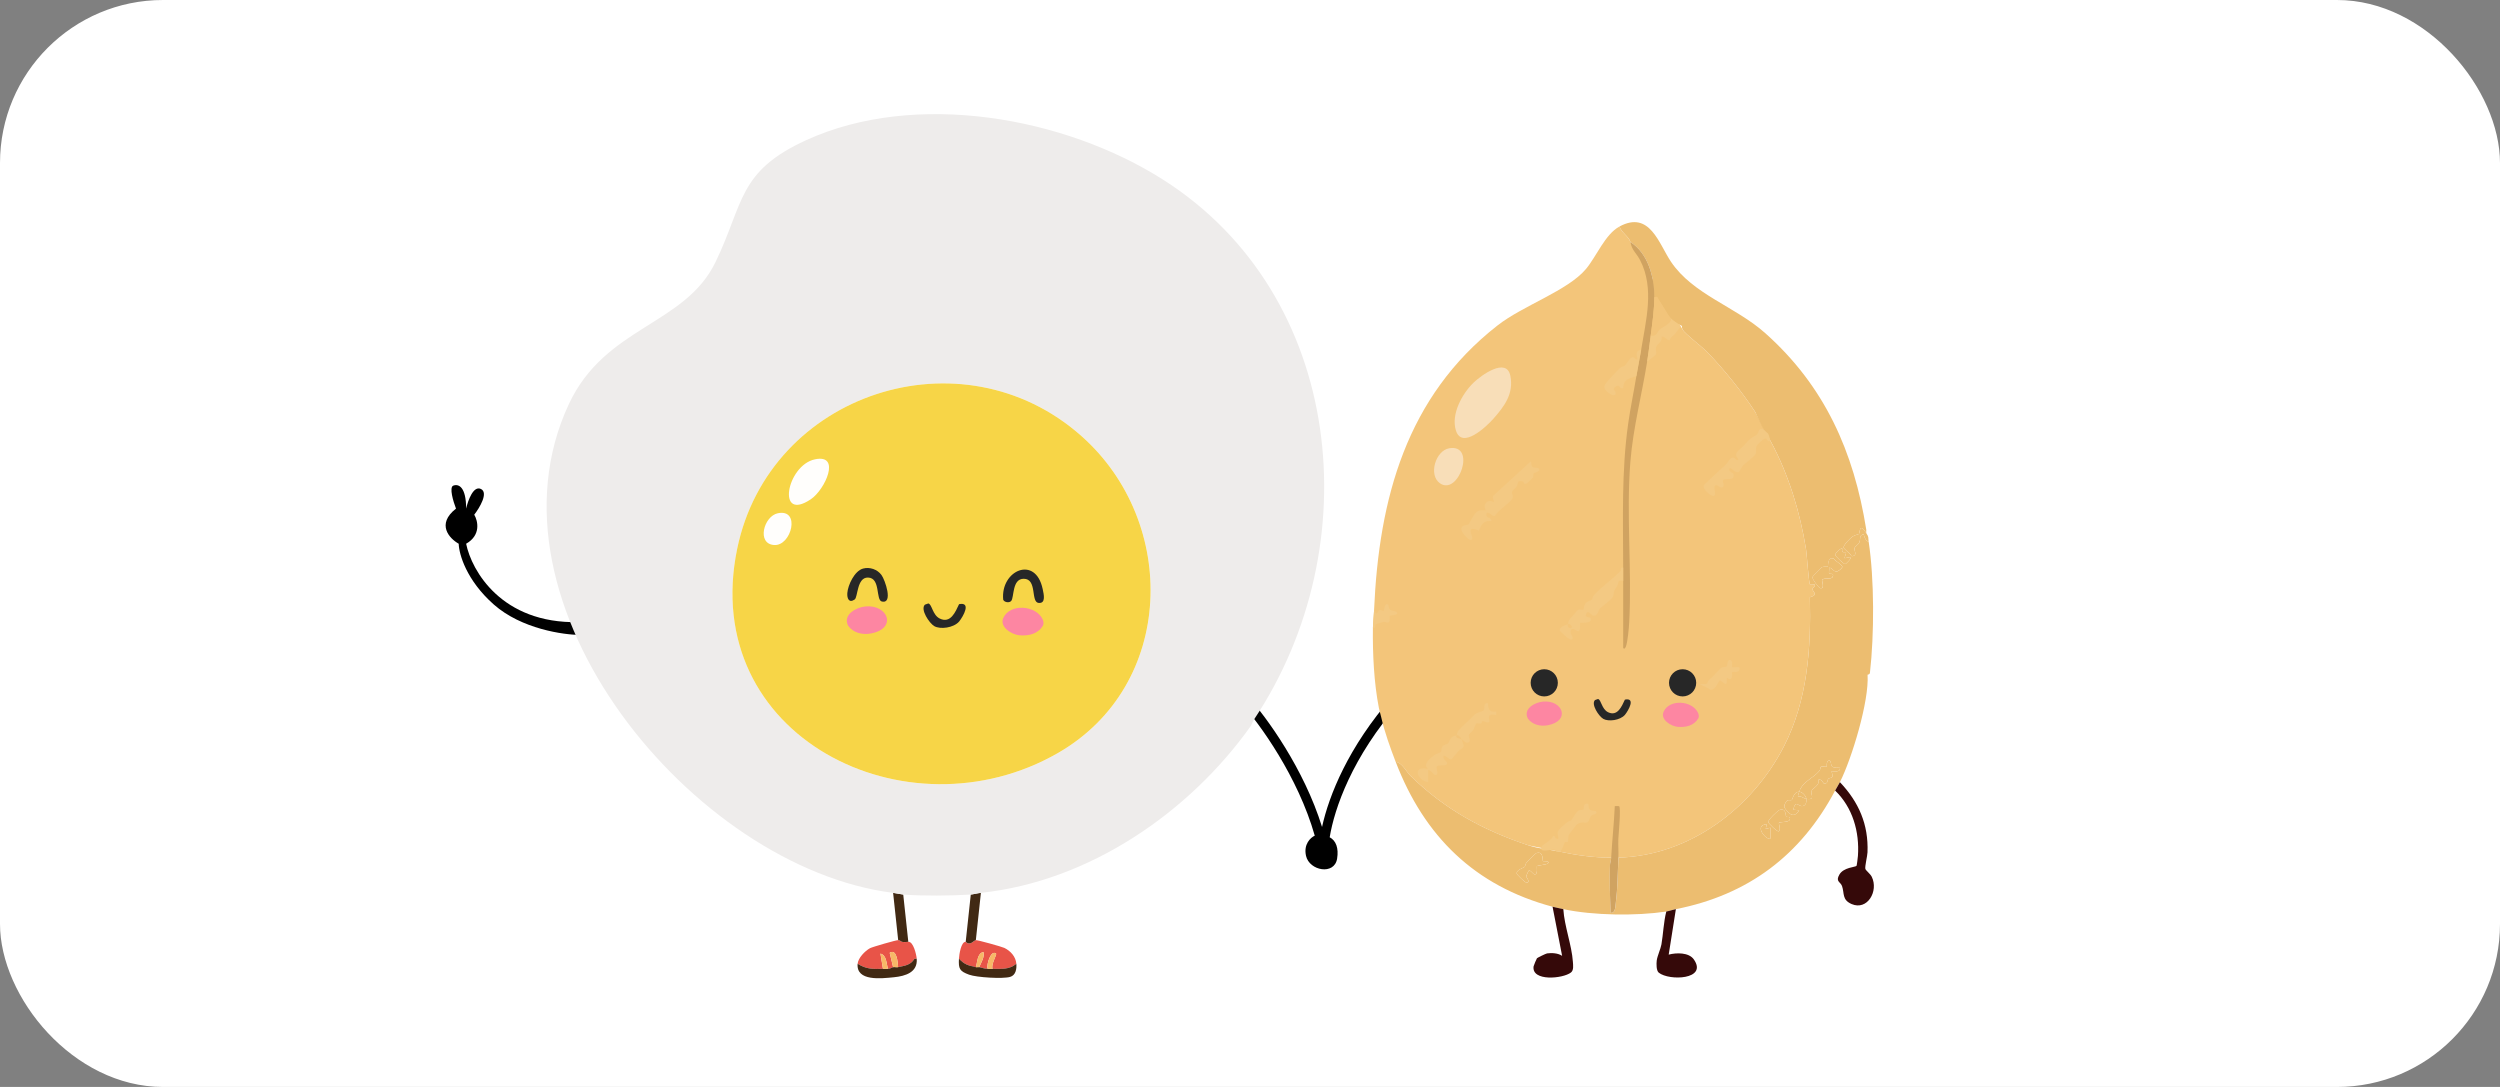 <svg width="460" height="200" viewBox="0 0 460 200" fill="none" xmlns="http://www.w3.org/2000/svg">
<rect x="0" y="0" width="460" height="200" fill="#808080" stroke="none"/>
<g clip-path="url(#clip0_2112_3941)">
<rect width="460" height="280" rx="30" fill="white"/>
<path d="M88.504 89.978C87.112 89.282 86.101 92.092 85.769 93.584C85.769 89.605 84.402 88.983 83.406 89.356C82.61 89.654 83.407 92.299 83.904 93.584C80.224 96.468 82.702 99.095 84.402 100.048C84.443 101.913 85.794 106.762 90.867 111.238C95.939 115.714 103.672 116.833 106.905 116.833L106.408 114.47C92.284 114.769 86.764 104.98 85.769 100.048C88.554 98.457 87.924 95.821 87.261 94.702C88.256 93.418 89.897 90.674 88.504 89.978Z" fill="black"/>
<path d="M229.64 128.184C233.046 131.96 239.933 141.449 243.256 152.162C244.525 146.376 248.092 137.427 256.189 128.194L257.497 129.341C248.777 139.284 245.524 148.797 244.665 154.057C245.824 154.682 246.34 156.043 246.029 157.986C245.532 161.094 240.931 160.223 240.31 157.488C239.815 155.31 241.167 154.101 241.915 153.763C238.844 142.948 231.776 133.151 228.348 129.35L229.64 128.184Z" fill="black"/>
<path d="M187.008 177.336C185.707 178.452 184.24 178.262 182.658 178.268C182.252 177.61 183.454 175.631 183.279 175.474C182.364 174.655 181.444 177.486 181.727 178.268C180.919 178.229 180.668 178.038 180.173 177.957C180.503 177.207 181.247 175.966 180.947 175.159C179.777 175.435 179.866 177.055 179.552 177.957C178.127 177.625 177.539 177.538 176.445 176.404C176.486 175.625 176.847 173.251 177.688 173.297C178.54 174.099 179.102 173.076 179.552 172.987C179.818 172.933 184.343 174.193 184.802 174.415C185.946 174.971 186.904 176.026 187.008 177.336Z" fill="#E85448"/>
<path d="M168.678 176.403L168.268 176.412C167.556 177.606 166.458 177.692 165.26 177.956C165.196 177.007 164.979 174.496 163.703 175.319L164.329 177.956C164.196 177.975 163.93 178.231 163.397 178.267C163.082 177.365 163.171 175.745 162.002 175.468L162.464 178.267C160.574 178.308 159.46 178.367 157.805 177.335C157.897 176.264 159.155 174.978 160.07 174.474C160.523 174.225 164.993 172.951 165.26 172.986C165.985 173.082 165.438 173.471 167.125 173.296C168.043 173.202 168.61 175.607 168.678 176.403Z" fill="#E85448"/>
<path d="M164.478 179.814C162.147 180.044 157.519 180.605 157.801 177.332C159.457 178.364 160.571 178.304 162.461 178.264C162.77 178.257 163.086 178.285 163.393 178.264C163.927 178.228 164.193 177.972 164.325 177.953C164.619 177.912 164.991 178.012 165.257 177.953C166.454 177.689 167.553 177.603 168.265 176.409L168.675 176.4C168.888 178.9 166.612 179.604 164.478 179.814Z" fill="#412913"/>
<path d="M185.855 179.752C184.51 180.138 179.711 179.854 178.318 179.343C176.545 178.692 176.35 178.252 176.446 176.4C177.539 177.534 178.128 177.621 179.552 177.953C179.731 177.995 179.977 177.921 180.173 177.953C180.669 178.034 180.92 178.225 181.727 178.264C182.035 178.279 182.35 178.265 182.659 178.264C184.241 178.258 185.707 178.448 187.008 177.332C187.083 178.27 186.916 179.446 185.855 179.752Z" fill="#412913"/>
<path d="M167.128 173.294C165.442 173.469 165.988 173.08 165.264 172.984L164.332 164.285C164.925 164.36 165.826 164.566 166.196 164.596L167.128 173.294Z" fill="#412913"/>
<path d="M180.487 164.285L179.556 172.984C179.105 173.073 178.543 174.096 177.691 173.294L178.623 164.596C179.037 164.57 179.849 164.353 180.487 164.285Z" fill="#412913"/>
<path d="M181.732 178.268C181.449 177.486 182.369 174.656 183.284 175.474C183.459 175.631 182.258 177.61 182.664 178.268C182.355 178.27 182.04 178.283 181.732 178.268H181.732Z" fill="#F7B867"/>
<path d="M179.547 177.953C179.861 177.05 179.772 175.43 180.942 175.154C181.242 175.961 180.497 177.202 180.169 177.953C179.972 177.921 179.726 177.994 179.547 177.953Z" fill="#F7B867"/>
<path d="M164.328 177.954L163.703 175.317C164.978 174.494 165.196 177.005 165.26 177.954C164.994 178.013 164.621 177.913 164.328 177.954Z" fill="#F7B867"/>
<path d="M163.395 178.267C163.088 178.287 162.772 178.26 162.463 178.267L162 175.468C163.17 175.744 163.081 177.364 163.395 178.267Z" fill="#F7B867"/>
<path d="M214.006 33.057C195.834 21.509 168.457 16.612 148.371 25.775C135.719 31.547 136.91 37.354 131.662 48.209C126.01 59.9 111.378 59.997 104.674 74.345C87.498 111.107 127.606 159.647 164.326 164.286C164.919 164.361 165.82 164.567 166.19 164.597C169.684 164.875 175.092 164.824 178.617 164.597C179.03 164.571 179.842 164.354 180.481 164.286C200.42 162.172 218.847 149.496 230.187 133.53C230.24 133.455 230.455 132.818 230.808 132.288C251.912 100.548 247.47 54.324 214.006 33.057ZM194.669 138.554C166.845 154.561 128.502 135.498 135.647 100.968C141.582 72.278 176.975 60.701 198.99 80.227C216.922 96.132 216.269 126.128 194.669 138.554Z" fill="#EEECEB"/>
<path d="M198.983 80.227C176.968 60.7 141.576 72.278 135.641 100.967C128.496 135.497 166.838 154.561 194.662 138.554C216.263 126.128 216.916 96.132 198.983 80.227Z" fill="#F7D547"/>
<path d="M191.852 113.963C191.996 114.33 192.07 114.673 191.928 115.06C191.026 116.639 189.309 117.048 187.554 116.892C186.147 116.767 183.875 115.362 184.598 113.723C185.806 110.986 190.634 111.33 191.852 113.963Z" fill="#FD86A2"/>
<path d="M156.045 115.119C155.035 113.081 157.547 111.744 159.222 111.586C163.422 111.186 165.155 115.669 160.195 116.57C158.68 116.846 156.972 116.447 156.045 115.119Z" fill="#FD86A2"/>
<path d="M158.788 104.62C160.019 104.279 161.438 104.76 162.195 105.803C162.852 106.708 164.388 111.117 162.286 110.689C161.083 110.444 162.086 106.326 159.71 106.27C157.657 106.221 157.86 109.883 157.264 110.301C156.224 111.032 155.832 110.129 155.907 109.123C156.022 107.628 157.233 105.051 158.788 104.622L158.788 104.62Z" fill="#272727"/>
<path d="M186.067 110.564C185.72 110.989 184.786 110.833 184.59 110.349C184.051 104.958 190.543 102.074 191.857 108.4C192.058 109.365 192.48 111.072 191.104 110.938C189.599 110.791 190.905 106.485 188.354 106.494C186.212 106.501 186.625 109.882 186.067 110.566L186.067 110.564Z" fill="#272727"/>
<path d="M171.923 115.218C170.981 114.679 169.284 112.117 170.185 111.257L170.808 111.035C171.497 111.157 171.561 113.16 172.932 113.821C174.907 114.771 175.8 112.6 176.469 111.166C178.766 110.703 177.251 113.399 176.475 114.367C175.454 115.538 173.006 115.837 171.923 115.218Z" fill="#272727"/>
<path d="M149.952 84.516C154.807 83.493 151.835 90.071 149.209 91.849C142.797 96.189 144.727 85.618 149.952 84.516Z" fill="#FFFEFC"/>
<path d="M143.118 94.439C147.368 93.558 145.641 100.492 142.447 100.285C139.174 100.073 140.526 94.977 143.118 94.439Z" fill="#FFFEFC"/>
<path d="M168.829 95.431C170.18 95.419 170.125 97.387 169.686 98.35C168.485 100.982 165.966 95.455 168.829 95.431Z" fill="#F7D547"/>
<path d="M176.753 97.804C175.593 97.228 175.143 95.936 175.205 94.699C177.396 94.354 176.673 96.305 176.753 97.804Z" fill="#F7D547"/>
<path d="M309.662 60.735C310.058 61.416 313.178 63.814 314.005 64.658C317.122 67.841 320.551 72.108 322.982 75.843C323.227 76.22 324.119 78.162 324.23 78.241L325.762 81.117C329.074 87.216 331.212 94.219 332.318 101.116C332.459 102.002 332.807 107.33 333.042 107.552C333.144 107.648 333.69 107.526 333.912 107.563C334.043 107.974 333.547 108.109 333.503 108.372C333.425 108.842 334.748 109.408 333.018 109.902C333.247 119.327 332.594 128.794 328.266 137.283C322.466 148.667 310.872 157.45 297.782 157.807H296.462C293.276 157.822 290.093 157.361 286.989 156.706L281.212 155.542C272.838 152.731 265.878 148.96 259.522 142.747C258.735 141.976 257.999 140.329 256.801 140.179C255.8 137.568 254.779 134.749 254.157 132.025C254.027 131.459 253.807 130.721 253.715 130.262C252.81 125.652 252.551 120.274 252.614 115.498L252.832 112.193C253.733 91.726 258.772 72.978 275.549 59.876C280.264 56.194 288.475 53.486 291.823 49.489C293.742 47.198 295.339 43.096 297.998 41.671C298.246 42.72 299.804 43.608 299.98 44.537L299.982 44.528C300.361 45.198 306.593 55.612 309.662 60.735Z" fill="#F3C57A"/>
<path d="M268.92 135.984C268.866 135.951 267.525 135.807 268.039 135.322C268.291 135.083 268.774 135.72 268.92 135.984Z" fill="#F2C47A"/>
<path d="M343.392 97.419V97.639C343.379 97.785 343.4 97.935 343.392 98.081C342.08 96.053 342.263 97.987 342.032 98.261C341.991 98.309 341.242 98.457 340.855 98.74C340.439 99.045 339.106 100.335 339.225 100.796C339.254 100.907 340.226 101.771 340.461 101.993C340.6 102.123 340.555 102.476 341.075 102.267C341.716 102.008 341.129 101.268 341.218 100.879C341.292 100.555 341.943 100.215 342.123 99.791C342.426 99.077 341.975 98.501 342.946 98.303C342.917 98.612 343.361 99.7 343.829 99.626C344.889 106.603 344.869 116.749 344.071 123.774C344.023 124.192 343.627 124.072 343.633 124.183C343.947 128.976 340.748 139.554 338.542 143.921C338.451 144.102 337.931 144.955 337.661 145.464C331.367 157.371 321.624 164.678 308.358 167.282C307.788 167.393 307.038 167.656 306.596 167.724C301.035 168.557 293.15 168.461 287.648 167.282C287.162 167.177 286.12 166.962 285.666 166.84C271.36 163.009 262.05 153.873 256.805 140.175C258.004 140.325 258.737 141.972 259.527 142.742C265.88 148.954 272.842 152.726 281.216 155.537C283.175 156.195 285.064 156.297 286.991 156.704C290.095 157.361 293.278 157.822 296.464 157.804C296.438 158.285 296.257 158.733 296.235 159.227C296.109 162.11 296.257 165.065 296.355 167.943C297.249 168.122 297.232 166.716 297.319 166.042C297.652 163.457 297.676 160.446 297.787 157.804C310.878 157.448 322.47 148.662 328.271 137.281C332.598 128.791 333.251 119.325 333.022 109.899C334.752 109.406 333.429 108.84 333.507 108.37C333.551 108.109 334.047 107.972 333.917 107.561C333.695 107.524 333.146 107.645 333.046 107.55C332.811 107.328 332.463 101.999 332.322 101.114C331.219 94.217 329.08 87.213 325.766 81.115C324.785 79.295 324.502 79.374 322.986 75.847C320.558 72.112 317.129 67.843 314.009 64.662C313.182 63.818 310.062 61.42 309.666 60.739C309.224 59.978 309.82 60.058 309.018 59.736C308.761 59.634 307.629 58.809 307.475 58.635C306.707 57.763 305.867 56.096 305.167 55.097C304.921 54.747 305.095 54.527 304.39 54.669C304.405 50.985 303.25 46.617 299.984 44.532C299.808 43.605 298.25 42.715 298.002 41.667C303.565 38.686 305.21 44.822 307.468 48.174C311.533 54.201 319.28 56.388 324.776 61.274C335.762 71.043 341.114 83.149 343.387 97.422L343.392 97.419ZM338.986 100.944C338.799 100.733 337.62 101.775 337.681 102.126C337.711 102.3 339.258 103.836 339.508 103.792C339.702 103.757 340.744 102.691 340.529 102.487L339.43 102.704C339.325 102.6 339.793 101.732 339.65 101.603C339.536 101.503 338.76 101.923 338.988 100.942L338.986 100.944ZM337.393 102.772L336.912 102.726C336.286 102.972 336.399 104.175 336.329 104.238C336.26 104.301 335.607 104.203 335.244 104.364C335.087 104.434 333.536 106.029 333.501 106.17C333.407 106.531 334.661 108.163 334.915 108.218C335.816 108.409 335.231 106.954 335.265 106.803C335.413 106.151 336.949 106.764 337.224 106.125C337.554 105.346 336.682 105.663 336.588 105.563C336.469 105.437 336.614 104.745 336.567 104.475C337.198 104.436 337.269 105.217 337.987 105.148C338.279 105.119 338.897 104.591 338.984 104.356C339.125 103.966 337.554 103.174 337.4 102.776L337.393 102.772ZM332.376 147.004C334.075 147.228 333.162 146.171 333.29 145.614C333.418 145.057 334.939 144.498 334.58 143.477C335.131 143.242 335.507 144.137 335.57 144.145C336.447 144.263 336.153 143.564 336.401 143.318C336.806 142.918 337.506 143.488 337.002 141.937C337.143 141.811 338.686 142.274 338.542 141.275C338.14 141.265 337.469 141.304 337.143 141.073C336.817 140.843 336.952 139.692 336.453 139.953C335.988 140.196 336.181 140.98 336.114 141.045C335.997 141.158 335.272 140.925 335.046 141.082C334.928 141.165 334.948 141.621 334.815 141.778C334.001 142.738 333.299 143.055 332.389 143.823C331.756 144.358 331.267 144.952 331.051 145.681C330.031 145.681 329.841 147.067 329.689 147.189C329.537 147.311 329.13 147.143 328.899 147.272C328.595 147.441 328.14 148.286 328.392 148.662C329.187 149.85 330.148 150.607 331.047 149.093L329.948 148.984C330.464 146.969 330.871 148.551 331.771 148.294C332.322 148.138 332.426 147.492 332.37 147L332.376 147.004ZM328.669 150.283C328.488 150.089 328.743 148.664 327.466 149.019C327.148 149.108 325.281 150.87 325.349 151.271C325.381 151.464 327.041 153.148 327.307 152.953C327.698 152.663 327.263 151.48 327.307 151.414C327.459 151.182 329.071 151.36 329.289 150.86C329.622 150.096 328.784 150.409 328.669 150.285V150.283ZM325.105 151.634C322.466 151.882 325.235 154.819 325.766 154.275V152.293L324.887 152.511L325.105 151.632V151.634ZM283.914 158.455C283.784 158.333 284.051 156.577 282.741 156.954C282.474 157.03 281.247 158.344 280.918 158.673C280.659 158.929 280.681 159.36 280.54 159.501C280.361 159.68 278.96 160.074 279.078 160.746C279.108 160.924 280.679 162.48 280.931 162.428C281.669 162.276 280.822 161.455 280.822 161.218C280.822 161.164 281.225 160.256 281.268 160.226C281.643 159.961 282.063 160.974 282.472 160.885C283.007 160.77 282.711 159.458 282.815 159.351C282.885 159.28 284.617 159.053 284.789 158.901C285.387 158.368 283.955 158.492 283.914 158.455Z" fill="#ECBD70"/>
<path d="M332.375 147.004C331.879 146.938 331.441 146.414 330.83 146.562C330.771 146.508 330.995 145.875 331.052 145.683C331.615 145.683 332.312 146.475 332.375 147.006V147.004Z" fill="#ECBD70"/>
<path d="M338.545 143.919C342.022 147.585 343.819 151.71 343.621 156.821C343.593 157.55 343.123 159.343 343.223 159.871C343.271 160.13 344.139 160.792 344.398 161.316C345.706 163.962 343.591 167.602 340.693 166.344C338.893 165.561 339.396 164.355 338.933 163.037C338.65 162.23 337.681 162.239 338.454 160.911C339.226 159.584 341.402 159.558 341.6 159.319C341.659 159.247 341.839 157.77 341.859 157.485C342.17 153.057 340.891 148.575 337.664 145.466C337.934 144.957 338.454 144.104 338.545 143.923V143.919Z" fill="#350909"/>
<path d="M287.65 167.278C287.846 170.409 289.21 173.927 289.412 176.975C289.456 177.617 289.588 178.52 289.06 178.935C287.587 180.095 281.778 180.624 282.18 177.804C282.202 177.645 282.746 176.37 282.805 176.314C282.898 176.222 284.423 175.459 284.667 175.424C285.542 175.3 286.686 175.376 287.43 175.874L285.67 166.838C286.125 166.96 287.167 167.176 287.652 167.28L287.65 167.278Z" fill="#350909"/>
<path d="M308.362 167.278L307.041 175.65C308.429 175.28 310.744 175.213 311.667 176.534C314.26 180.25 307.141 180.522 305.213 178.97C304.744 178.594 304.772 177.33 304.837 176.753C304.933 175.922 305.566 174.586 305.705 173.766C306.036 171.827 306.101 169.676 306.599 167.718C307.041 167.652 307.792 167.389 308.362 167.276V167.278Z" fill="#350909"/>
<path d="M252.839 112.185C253.437 113.732 253.502 112.269 253.844 112.202C254.044 112.163 254.488 112.485 254.601 112.407C254.681 112.35 254.751 110.692 255.476 111.308C255.506 111.334 255.484 111.858 255.682 112.091C255.97 112.426 256.348 112.324 256.637 112.463C258.054 113.146 255.787 113.225 255.717 113.299C255.604 113.42 255.874 114.245 255.491 114.515C255.256 114.68 254.858 114.371 254.544 114.432C254.353 114.469 253.393 114.752 253.206 114.822C252.882 114.946 253.319 115.668 252.621 115.49C252.636 114.371 252.795 113.216 252.841 112.185H252.839Z" fill="#F3C983"/>
<path d="M343.388 98.08C343.913 98.889 343.704 98.798 343.83 99.622C343.362 99.696 342.919 98.608 342.947 98.299C341.974 98.5 342.427 99.074 342.124 99.788C341.944 100.214 341.295 100.551 341.219 100.875C341.13 101.267 341.718 102.005 341.076 102.264C340.554 102.475 340.601 102.122 340.462 101.989C340.227 101.768 339.255 100.904 339.226 100.793C339.107 100.332 340.44 99.041 340.856 98.737C341.241 98.454 341.992 98.308 342.033 98.258C342.264 97.984 342.081 96.05 343.393 98.078L343.388 98.08Z" fill="#ECBD70"/>
<path d="M343.391 97.636V97.416C343.423 97.623 343.406 97.47 343.391 97.636Z" fill="#F2C47A"/>
<path d="M304.395 54.664C304.387 56.997 304.036 59.399 303.734 61.716C303.525 63.311 303.327 64.977 303.072 66.564C302.089 72.699 300.49 78.73 299.989 84.968C299.208 94.702 300.29 104.793 299.776 114.505C299.724 115.498 299.493 118.154 299.163 118.961C299.054 119.225 298.891 119.514 298.667 119.233C298.658 115.123 298.673 111.003 298.667 106.893C298.667 106.085 298.667 105.274 298.667 104.469C298.656 95.516 298.332 86.828 299.585 77.951C299.998 75.025 300.616 72.123 301.09 69.209C301.351 67.601 301.71 65.976 301.972 64.362C302.844 58.966 304.454 53.052 301.793 47.902C301.06 46.486 300.298 46.144 299.989 44.528C303.257 46.612 304.41 50.983 304.395 54.664Z" fill="#D0A361"/>
<path d="M274.781 77.05C273.526 78.469 268.987 82.801 267.878 79.182C266.968 76.215 269.022 72.457 271.124 70.419C272.492 69.091 277.198 65.632 277.905 69.15C278.565 72.436 276.802 74.766 274.779 77.05H274.781Z" fill="#F8DEB8"/>
<path d="M281.701 84.857C281.734 85.144 281.766 85.729 281.975 85.906C282.295 86.178 283.298 85.89 283.242 86.504C283.083 86.867 282.295 86.939 282.188 87.107C282.082 87.274 282.184 87.659 282.025 87.925C281.988 87.986 281.051 88.858 280.985 88.893C280.213 89.3 280.481 88.675 280.233 88.606C278.997 88.26 279.406 88.98 279.034 89.565C278.825 89.894 278.272 90.242 278.211 90.518C278.131 90.879 278.498 91.217 278.3 91.68C277.974 92.446 275.585 93.912 275.089 94.898C274.571 95.152 274.171 94.228 273.553 94.334C273.194 95.607 274.362 94.924 274.432 95.875C273.003 95.722 272.596 96.484 272.115 97.639C269.511 96.521 271.021 98.605 270.91 99.067C270.666 100.08 269.051 98.035 268.958 97.702C268.603 96.458 269.939 96.704 270.2 96.488C270.461 96.273 271.138 94.402 272.015 94.006C272.446 93.812 273.275 93.938 273.333 93.891C273.427 93.812 272.942 93.246 273.314 92.674C273.929 91.728 274.771 92.45 274.874 92.348C274.976 92.246 274.421 91.401 274.856 91.132L281.703 84.857H281.701Z" fill="#F3C983"/>
<path d="M298.665 104.469C298.665 105.276 298.665 106.088 298.665 106.893C297.436 106.656 297.937 107.274 297.538 107.857C296.566 109.275 297.127 108.927 296.801 109.754C296.559 110.363 294.743 111.569 294.381 111.973C294.094 112.295 293.948 113.485 293.091 113.261C292.793 113.183 292.18 112.089 291.838 112.957C291.523 113.76 292.608 113.416 292.717 113.84C292.965 114.823 290.815 114.523 290.735 114.606C290.665 114.678 290.926 116.051 290.4 116.151C290.178 116.194 288.899 114.961 288.988 116.486C289.005 116.769 289.799 117.504 289.081 117.691C288.738 117.78 287.034 116.166 287.008 116.009C286.875 115.217 288.461 114.9 288.533 114.828C288.205 115.198 288.814 115.822 289.192 115.487C289.429 115.278 288.74 114.593 288.533 114.828C288.561 114.8 288.516 114.347 288.742 114.055C288.925 113.82 290.232 112.289 290.339 112.23C290.641 112.062 291.279 112.28 291.39 112.176C291.431 112.136 291.359 111.549 291.712 111.066C292.099 110.537 292.689 110.544 292.876 110.357C293.015 110.217 293.035 109.758 293.363 109.412C294.849 107.855 296.768 106.493 298.178 105.07C298.343 104.904 298.024 104.291 298.668 104.471L298.665 104.469Z" fill="#F3C983"/>
<path d="M325.327 79.788C325.559 80.114 325.646 80.889 325.768 81.111C325.122 81.389 325.172 80.593 324.809 80.686C324.411 80.791 323.277 81.779 323.168 82.146C323.038 82.592 323.229 83.104 323.018 83.541C322.757 84.085 321.223 85.164 320.777 85.593C320.531 85.828 320.081 86.748 320 86.796C319.276 87.216 318.536 85.891 318.279 86.178C317.851 86.661 318.939 87.079 318.958 87.203C319.18 88.639 317.701 87.932 317.165 88.262C316.774 88.506 317.179 88.9 317.159 89.172C317.078 90.327 315.969 89.215 315.749 89.259C314.975 89.415 316.028 91.041 315.299 91.243C314.796 91.382 312.912 89.733 313.636 89.139C314.892 87.888 316.213 86.722 317.516 85.523C317.986 85.092 318.323 84.039 318.997 84.22C319.289 84.298 319.415 84.751 319.818 84.629C320.105 84.342 318.625 83.88 320.153 82.64C321.053 81.909 321.212 81.496 322.019 80.771C322.402 80.427 323.079 80.164 323.331 79.881C323.686 79.483 323.558 78.722 324.3 78.928C324.365 78.946 325.281 79.718 325.327 79.781V79.788Z" fill="#F3C983"/>
<path d="M266.662 82.48C271.727 81.638 268.373 91.292 264.959 88.929C262.764 87.408 264.16 82.898 266.662 82.48Z" fill="#F8DEB8"/>
<path d="M286.328 156.701C286.298 156.694 286.213 156.353 285.98 156.311C285.465 156.22 282.908 157.138 283.733 155.645C283.8 155.524 285.608 154.473 285.782 153.84C286.165 153.7 286.102 154.157 286.167 154.196C287.129 154.779 286.576 153.668 286.585 153.274C286.6 152.626 287.788 151.812 288.326 151.309C288.539 151.109 288.981 151.094 289.135 150.909C289.381 150.615 289.971 149.486 290.386 149.194C290.747 148.942 291.298 149.04 291.374 148.964C291.526 148.809 291.167 147.704 292.168 147.885C292.383 147.924 292.164 148.677 292.588 149.012C292.927 149.279 293.565 149.173 293.602 149.21C294.157 149.76 292.993 149.925 292.816 150.069C292.475 150.35 292.47 151.113 292.057 151.318C291.707 151.492 290.817 151.068 290.088 151.755C290.001 151.836 288.696 153.511 288.654 153.622C288.493 154.055 288.582 154.836 288.504 154.919C288.437 154.988 288.047 154.869 287.928 154.975C287.836 155.056 287.488 156.448 286.992 156.698C286.796 156.657 286.516 156.744 286.331 156.698L286.328 156.701Z" fill="#F3C983"/>
<path d="M296.46 157.801C296.63 154.64 296.98 151.487 297.122 148.324C297.37 148.348 297.648 148.289 297.89 148.324C298.323 148.385 297.794 153.759 297.772 154.377C297.731 155.515 297.829 156.666 297.781 157.801C297.67 160.443 297.646 163.452 297.313 166.039C297.226 166.713 297.246 168.119 296.349 167.94C296.249 165.064 296.101 162.107 296.23 159.224C296.251 158.73 296.434 158.282 296.458 157.801H296.46Z" fill="#D0A361"/>
<path d="M268.044 135.323C267.531 135.808 268.871 135.952 268.925 135.984C268.956 136.039 269.319 137.102 269.319 137.166C269.332 137.703 268.664 137.857 268.371 138.177C268.125 138.445 267.13 139.692 267.03 139.716C266.587 139.822 266.121 138.976 265.621 139.072C265.366 139.713 266.365 140.107 266.28 140.499C266.154 141.08 264.705 140.608 264.391 141.043C264.139 141.393 264.848 142.455 264.185 142.594C263.715 142.694 263.351 141.58 262.757 141.715V143.917C260.682 143.547 259.809 140.795 262.757 141.491C261.735 140.634 263.09 139.578 263.873 138.974C264.189 138.73 265.053 138.478 265.133 138.358C265.253 138.179 265.168 137.744 265.386 137.403C265.686 136.931 266.232 136.992 266.441 136.804C266.667 136.602 266.726 135.989 267.15 135.634C267.526 135.321 268.012 135.358 268.046 135.323H268.044Z" fill="#F3C983"/>
<path d="M268.04 135.322C268.072 135.289 268.029 134.813 268.355 134.43C269.254 133.381 270.274 132.629 271.227 131.569C271.693 131.053 272.874 130.901 273.007 130.705C273.255 130.344 272.865 129.278 273.764 129.372C273.851 130.479 274.031 131.132 275.309 130.914V131.573C273.163 131.134 274.301 132.572 273.984 132.896C273.579 133.033 273.074 132.657 272.789 132.67C272.656 132.676 272.698 133.066 272.508 133.114C272.232 133.186 271.814 133.022 271.592 133.149C271.538 133.179 271.253 134.034 271.083 134.293C270.872 134.615 270.328 134.994 270.27 135.25C270.187 135.603 270.748 136.469 270.124 136.641C269.652 136.771 269.288 136.199 268.916 135.979C268.771 135.716 268.288 135.078 268.035 135.318L268.04 135.322Z" fill="#F3C983"/>
<path d="M301.973 64.362C301.712 65.979 301.353 67.604 301.092 69.21C299.741 69.642 298.725 69.747 298.662 71.411C297.82 71.622 298.111 70.513 297.224 71.181C296.603 71.648 297.134 71.794 297.228 72.082C297.709 73.576 295.07 72.082 295.196 71.118C295.233 70.837 295.433 70.639 295.585 70.421C295.938 69.923 297.509 68.25 298.002 67.771C298.322 67.46 298.766 67.456 299.005 67.232C299.362 66.899 299.98 65.622 300.5 65.711C300.759 65.757 300.901 66.253 301.312 66.122C301.164 65.28 300.809 64.545 301.973 64.36V64.362Z" fill="#F3C983"/>
<path d="M307.478 58.63C307.633 58.804 308.764 59.629 309.021 59.731C309.262 60.327 309.204 60.188 308.875 60.565C308.198 61.341 308.431 61.337 307.548 62.007C307.376 62.138 307.315 62.551 307.141 62.597C306.808 62.684 306.216 61.787 305.716 61.935C305.984 62.904 304.898 63.23 304.7 63.915C304.565 64.385 304.915 64.849 304.628 65.303L303.07 66.563C303.325 64.977 303.523 63.31 303.732 61.715C304.826 61.961 304.852 61.078 305.385 60.615C306.04 60.045 307.489 59.522 307.478 58.63Z" fill="#F3C983"/>
<path d="M312.766 125.847C313.131 125.827 313.782 125.951 314.043 125.799C314.147 125.738 314.267 125.255 314.506 125.057C315.303 124.402 316.349 123.145 316.723 122.871C316.973 122.688 317.507 122.842 317.728 122.549C317.902 122.318 317.765 121.321 318.379 121.441C318.864 121.537 318.657 122.705 318.712 122.764C318.869 122.927 320.446 122.357 320.033 123.312C319.802 123.847 318.792 123.565 318.712 123.645C318.631 123.726 318.908 124.82 318.366 124.948C317.824 125.077 317.672 124.213 317.726 125.194C317.809 126.713 316.749 125.103 316.403 125.19C315.931 125.847 315.714 126.813 314.748 126.952C314.156 126.441 313.397 126.271 312.766 125.851V125.847Z" fill="#F3C983"/>
<path d="M331.055 145.68C331.27 144.951 331.76 144.357 332.393 143.822C333.3 143.054 334.003 142.737 334.819 141.777C334.951 141.623 334.932 141.164 335.049 141.081C335.273 140.924 336 141.157 336.118 141.044C336.185 140.979 335.991 140.197 336.457 139.952C336.955 139.691 336.831 140.85 337.147 141.072C337.462 141.294 338.145 141.264 338.546 141.274C338.689 142.273 337.147 141.81 337.005 141.936C337.508 143.487 336.809 142.917 336.405 143.317C336.155 143.563 336.45 144.264 335.574 144.144C335.511 144.136 335.134 143.239 334.584 143.476C334.943 144.499 333.426 145.034 333.294 145.613C333.161 146.192 334.079 147.227 332.38 147.003C332.319 146.472 331.623 145.68 331.057 145.68H331.055Z" fill="#ECBD70"/>
<path d="M331.048 145.68C330.992 145.873 330.767 146.504 330.826 146.559C331.438 146.411 331.875 146.935 332.371 147C332.428 147.492 332.323 148.138 331.773 148.295C330.87 148.552 330.465 146.97 329.949 148.985L331.048 149.093C330.15 150.608 329.188 149.851 328.394 148.663C328.141 148.286 328.596 147.44 328.901 147.272C329.131 147.144 329.54 147.309 329.69 147.19C329.841 147.07 330.032 145.682 331.052 145.682L331.048 145.68Z" fill="#ECBD70"/>
<path d="M304.392 54.664C305.095 54.523 304.923 54.743 305.169 55.093C305.869 56.09 306.709 57.758 307.477 58.631C307.488 59.523 306.039 60.045 305.384 60.615C304.851 61.079 304.825 61.962 303.73 61.716C304.033 59.399 304.383 56.997 304.392 54.664Z" fill="#F2C47A"/>
<path d="M283.91 158.453C283.949 158.49 285.381 158.366 284.785 158.899C284.613 159.053 282.881 159.278 282.811 159.349C282.709 159.456 283.003 160.768 282.468 160.883C282.056 160.972 281.636 159.961 281.264 160.224C281.221 160.254 280.818 161.162 280.818 161.216C280.818 161.453 281.665 162.271 280.927 162.426C280.675 162.478 279.104 160.922 279.073 160.744C278.956 160.072 280.357 159.676 280.535 159.499C280.677 159.358 280.655 158.927 280.914 158.671C281.245 158.342 282.47 157.028 282.737 156.952C284.047 156.575 283.782 158.331 283.91 158.453Z" fill="#ECBD70"/>
<path d="M337.388 102.771C337.543 103.169 339.114 103.961 338.972 104.351C338.885 104.588 338.269 105.114 337.976 105.143C337.26 105.212 337.186 104.431 336.555 104.47C336.603 104.74 336.457 105.432 336.577 105.558C336.672 105.658 337.545 105.341 337.212 106.12C336.938 106.762 335.402 106.146 335.254 106.798C335.219 106.949 335.804 108.404 334.904 108.213C334.649 108.158 333.396 106.527 333.489 106.165C333.526 106.024 335.075 104.429 335.232 104.36C335.595 104.201 336.25 104.296 336.318 104.233C336.385 104.17 336.274 102.967 336.901 102.721L337.382 102.767L337.388 102.771Z" fill="#ECBD70"/>
<path d="M328.67 150.28C328.785 150.404 329.625 150.093 329.29 150.855C329.07 151.355 327.458 151.177 327.308 151.409C327.264 151.475 327.699 152.658 327.308 152.948C327.042 153.143 325.384 151.457 325.349 151.266C325.282 150.868 327.149 149.103 327.466 149.014C328.744 148.659 328.489 150.084 328.67 150.278V150.28Z" fill="#ECBD70"/>
<path d="M338.986 100.943C338.757 101.927 339.534 101.507 339.647 101.605C339.793 101.731 339.325 102.601 339.427 102.706L340.526 102.488C340.741 102.693 339.699 103.759 339.506 103.793C339.258 103.837 337.709 102.301 337.678 102.127C337.617 101.774 338.796 100.732 338.983 100.945L338.986 100.943Z" fill="#ECBD70"/>
<path d="M325.106 151.634L324.889 152.513L325.768 152.295V154.277C325.239 154.821 322.467 151.882 325.108 151.636L325.106 151.634Z" fill="#ECBD70"/>
<path d="M312.446 131.176C312.573 131.497 312.638 131.797 312.513 132.135C311.724 133.517 310.221 133.875 308.686 133.738C307.455 133.629 305.466 132.399 306.099 130.965C307.157 128.57 311.381 128.872 312.446 131.176Z" fill="#FD86A2"/>
<path d="M281.108 132.184C280.224 130.401 282.422 129.232 283.888 129.094C287.563 128.743 289.079 132.666 284.739 133.454C283.414 133.695 281.919 133.346 281.108 132.184Z" fill="#FD86A2"/>
<path d="M295.006 132.273C294.182 131.802 292.697 129.56 293.485 128.807L294.03 128.613C294.633 128.72 294.689 130.473 295.889 131.051C297.616 131.882 298.398 129.983 298.984 128.728C300.994 128.323 299.668 130.682 298.989 131.529C298.095 132.554 295.953 132.815 295.006 132.273Z" fill="#272727"/>
<circle cx="309.6" cy="125.64" r="2.502" fill="#272727"/>
<circle cx="284.143" cy="125.64" r="2.502" fill="#272727"/>
</g>
<defs>
<clipPath id="clip0_2112_3941">
<rect width="460" height="200" rx="30" fill="white"/>
</clipPath>
</defs>
</svg>
